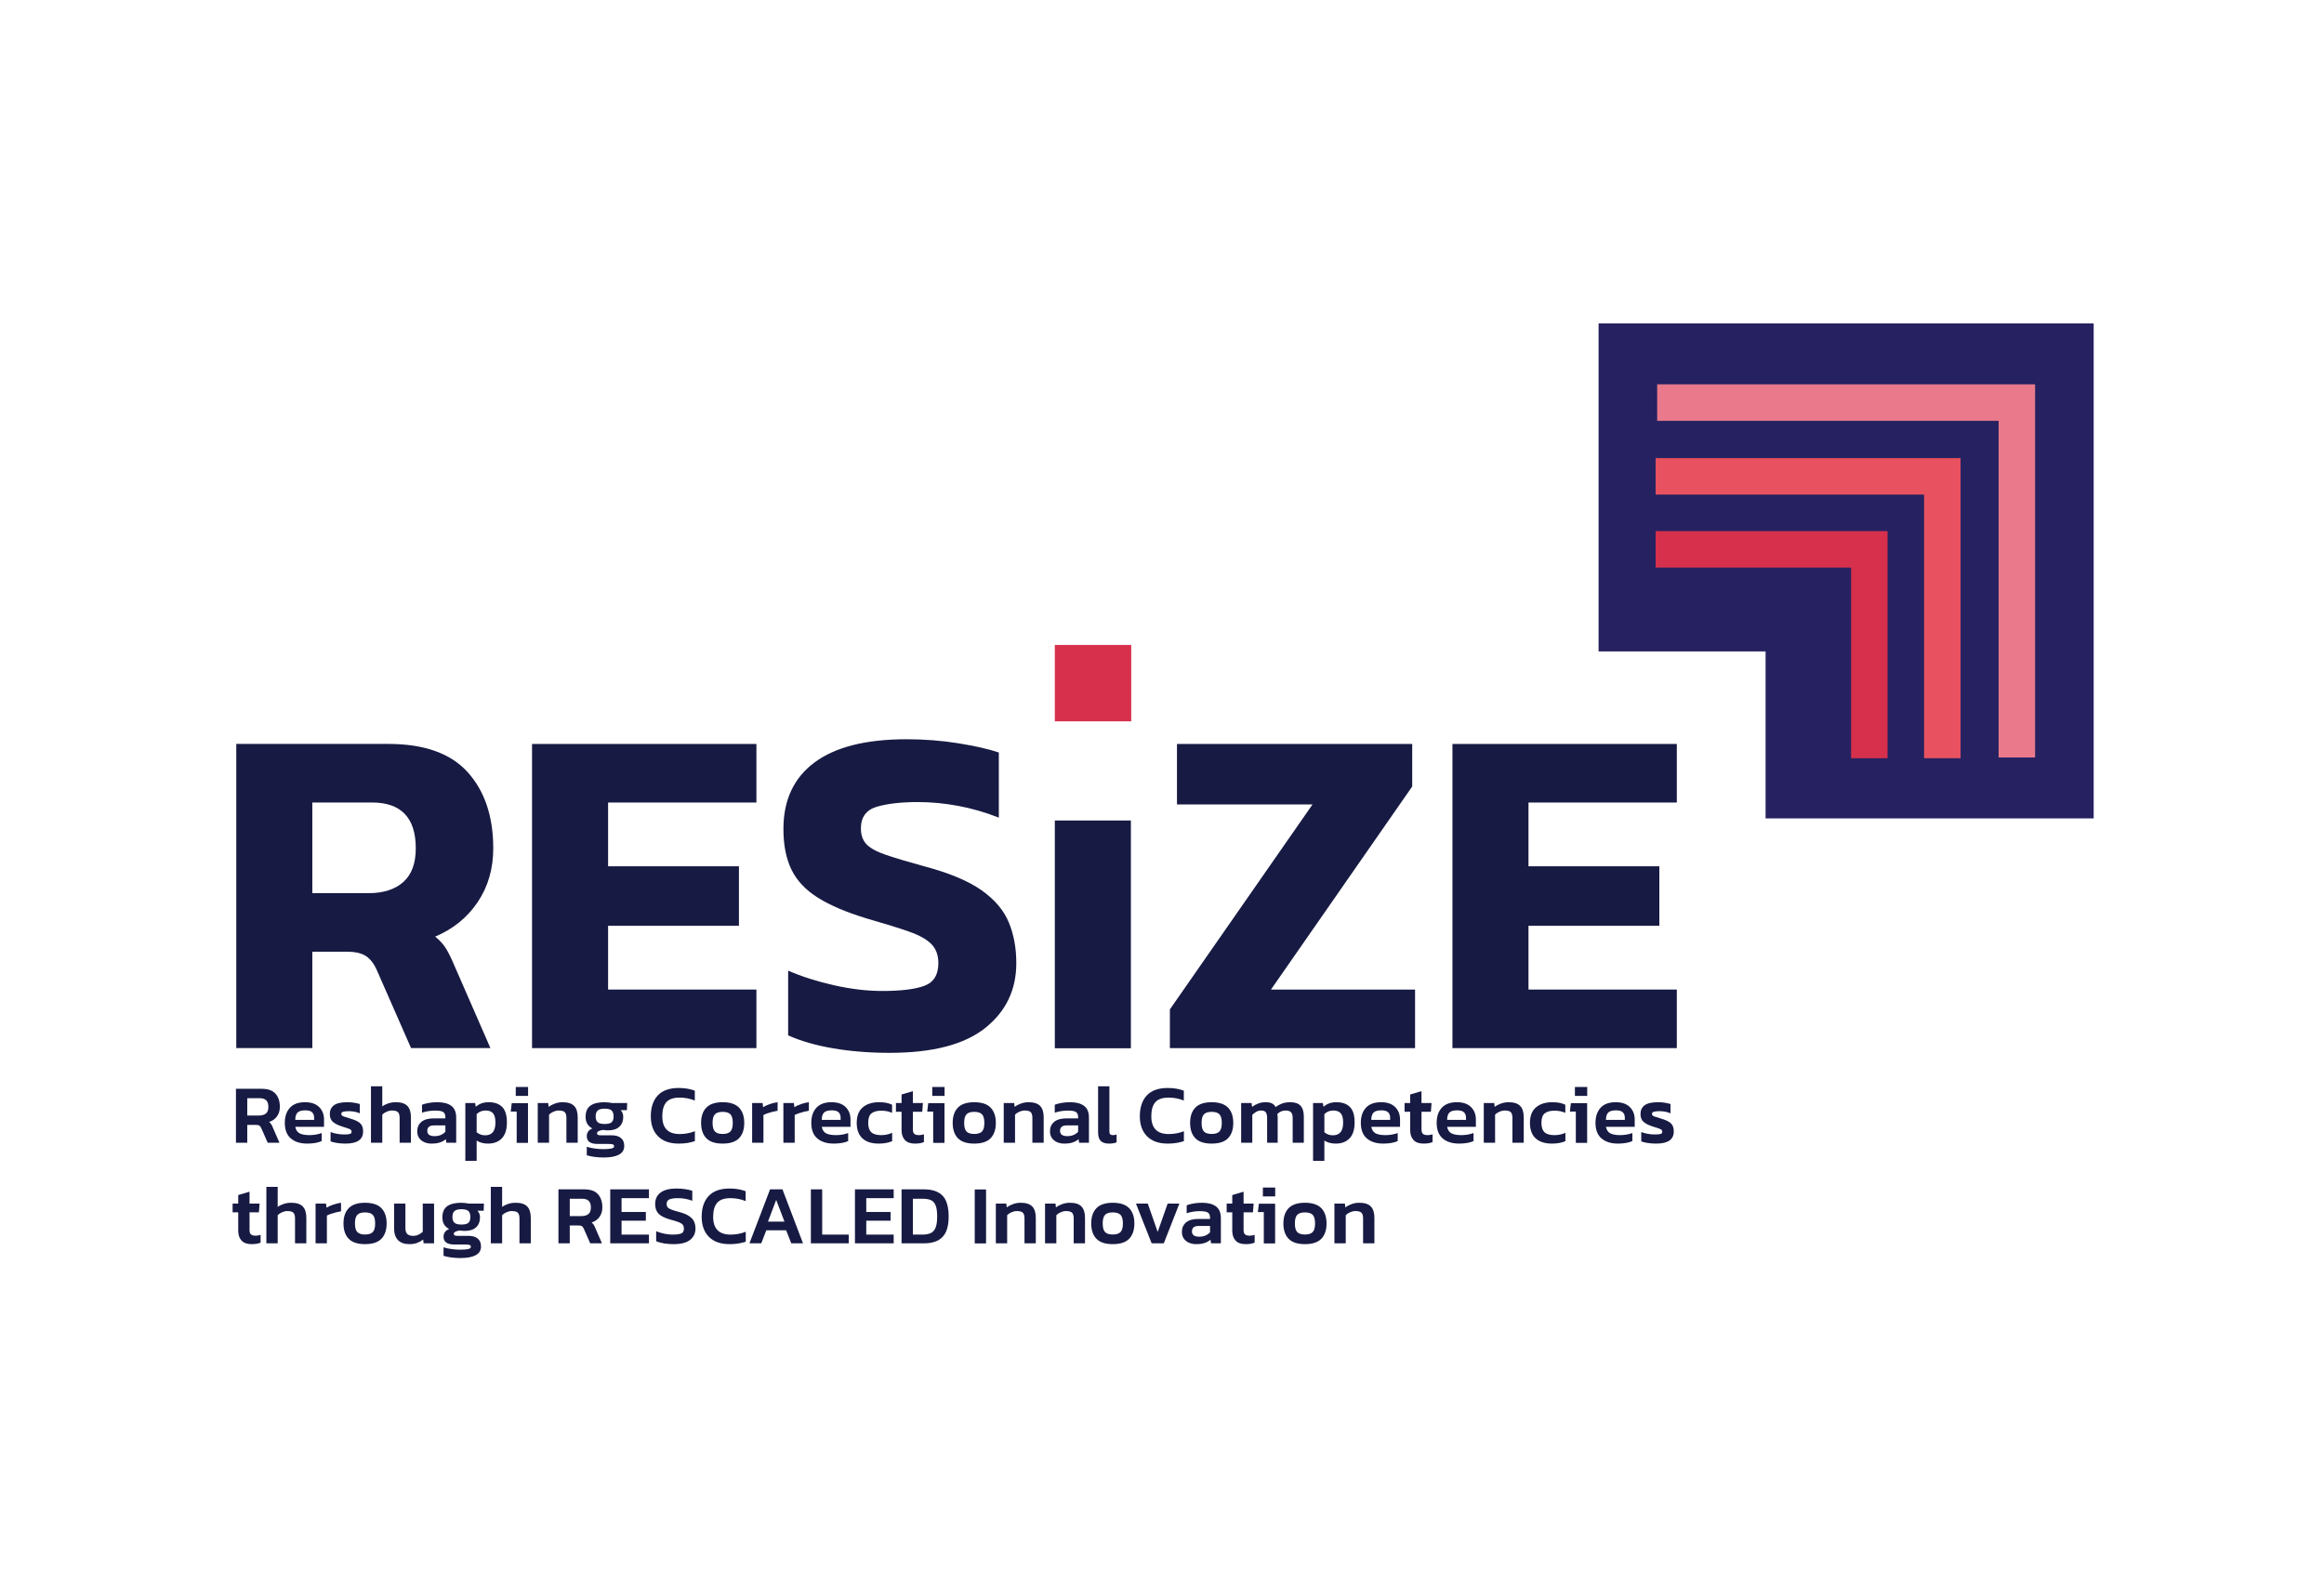 <?xml version="1.0" encoding="UTF-8" standalone="no"?>
<!-- Created with Inkscape (http://www.inkscape.org/) -->

<svg
   version="1.1"
   id="svg2"
   width="500"
   height="340"
   viewBox="0 0 500 340"
   sodipodi:docname="logo_resize.svg"
   inkscape:version="1.3.2 (091e20e, 2023-11-25, custom)"
   xml:space="preserve"
   inkscape:export-filename="logo_weltgewandt_de.png"
   inkscape:export-xdpi="96"
   inkscape:export-ydpi="96"
   xmlns:inkscape="http://www.inkscape.org/namespaces/inkscape"
   xmlns:sodipodi="http://sodipodi.sourceforge.net/DTD/sodipodi-0.dtd"
   xmlns="http://www.w3.org/2000/svg"
   xmlns:svg="http://www.w3.org/2000/svg"
   xmlns:rdf="http://www.w3.org/1999/02/22-rdf-syntax-ns#"
   xmlns:cc="http://creativecommons.org/ns#"
   xmlns:dc="http://purl.org/dc/elements/1.1/"><defs
     id="defs6"><clipPath
       id="clipPath18"
       clipPathUnits="userSpaceOnUse"><path
         id="path16"
         d="M 0,841.89 H 1190.55 V 0 H 0 Z" /></clipPath><clipPath
       clipPathUnits="userSpaceOnUse"
       id="clipPath6"><path
         d="M 0,595.276 H 841.89 V 0 H 0 Z"
         transform="translate(-103.094,-291.678)"
         id="path6" /></clipPath><clipPath
       clipPathUnits="userSpaceOnUse"
       id="clipPath8"><path
         d="M 0,595.276 H 841.89 V 0 H 0 Z"
         transform="translate(-188.727,-231.274)"
         id="path8" /></clipPath><clipPath
       clipPathUnits="userSpaceOnUse"
       id="clipPath10"><path
         d="M 0,595.276 H 841.89 V 0 H 0 Z"
         transform="translate(-328.133,-229.432)"
         id="path10" /></clipPath><clipPath
       clipPathUnits="userSpaceOnUse"
       id="clipPath12"><path
         d="M 0,595.276 H 841.89 V 0 H 0 Z"
         transform="translate(-437.336,-231.274)"
         id="path12" /></clipPath><clipPath
       clipPathUnits="userSpaceOnUse"
       id="clipPath14"><path
         d="M 0,595.276 H 841.89 V 0 H 0 Z"
         transform="translate(-547.461,-231.274)"
         id="path14" /></clipPath><clipPath
       clipPathUnits="userSpaceOnUse"
       id="clipPath16"><path
         d="M 0,595.276 H 841.89 V 0 H 0 Z"
         transform="translate(-77.736,-204.993)"
         id="path16-5" /></clipPath><clipPath
       clipPathUnits="userSpaceOnUse"
       id="clipPath18-1"><path
         d="M 0,595.276 H 841.89 V 0 H 0 Z"
         transform="translate(-96.454,-203.294)"
         id="path18" /></clipPath><clipPath
       clipPathUnits="userSpaceOnUse"
       id="clipPath20"><path
         d="M 0,595.276 H 841.89 V 0 H 0 Z"
         transform="translate(-116.02,-194.05)"
         id="path20" /></clipPath><clipPath
       clipPathUnits="userSpaceOnUse"
       id="clipPath22"><path
         d="M 0,595.276 H 841.89 V 0 H 0 Z"
         transform="translate(-125.95,-194.377)"
         id="path22" /></clipPath><clipPath
       clipPathUnits="userSpaceOnUse"
       id="clipPath24"><path
         d="M 0,595.276 H 841.89 V 0 H 0 Z"
         transform="translate(-150.71,-196.957)"
         id="path24" /></clipPath><clipPath
       clipPathUnits="userSpaceOnUse"
       id="clipPath26"><path
         d="M 0,595.276 H 841.89 V 0 H 0 Z"
         transform="translate(-170.473,-197.284)"
         id="path26" /></clipPath><clipPath
       clipPathUnits="userSpaceOnUse"
       id="clipPath28"><path
         d="M 0,595.276 H 841.89 V 0 H 0 Z"
         id="path28" /></clipPath><clipPath
       clipPathUnits="userSpaceOnUse"
       id="clipPath30"><path
         d="M 0,595.276 H 841.89 V 0 H 0 Z"
         transform="translate(-190.954,-194.377)"
         id="path30" /></clipPath><clipPath
       clipPathUnits="userSpaceOnUse"
       id="clipPath32"><path
         d="M 0,595.276 H 841.89 V 0 H 0 Z"
         transform="translate(-217.021,-201.693)"
         id="path32" /></clipPath><clipPath
       clipPathUnits="userSpaceOnUse"
       id="clipPath34"><path
         d="M 0,595.276 H 841.89 V 0 H 0 Z"
         transform="translate(-245.928,-194.05)"
         id="path34" /></clipPath><clipPath
       clipPathUnits="userSpaceOnUse"
       id="clipPath36"><path
         d="M 0,595.276 H 841.89 V 0 H 0 Z"
         transform="translate(-263.012,-197.806)"
         id="path36" /></clipPath><clipPath
       clipPathUnits="userSpaceOnUse"
       id="clipPath38"><path
         d="M 0,595.276 H 841.89 V 0 H 0 Z"
         transform="translate(-274.51,-194.377)"
         id="path38" /></clipPath><clipPath
       clipPathUnits="userSpaceOnUse"
       id="clipPath40"><path
         d="M 0,595.276 H 841.89 V 0 H 0 Z"
         transform="translate(-286.694,-194.377)"
         id="path40" /></clipPath><clipPath
       clipPathUnits="userSpaceOnUse"
       id="clipPath42"><path
         d="M 0,595.276 H 841.89 V 0 H 0 Z"
         transform="translate(-301.655,-203.294)"
         id="path42" /></clipPath><clipPath
       clipPathUnits="userSpaceOnUse"
       id="clipPath44"><path
         d="M 0,595.276 H 841.89 V 0 H 0 Z"
         transform="translate(-323.834,-194.05)"
         id="path44" /></clipPath><clipPath
       clipPathUnits="userSpaceOnUse"
       id="clipPath46"><path
         d="M 0,595.276 H 841.89 V 0 H 0 Z"
         transform="translate(-338.011,-194.05)"
         id="path46" /></clipPath><clipPath
       clipPathUnits="userSpaceOnUse"
       id="clipPath48"><path
         d="M 0,595.276 H 841.89 V 0 H 0 Z"
         id="path48" /></clipPath><clipPath
       clipPathUnits="userSpaceOnUse"
       id="clipPath50"><path
         d="M 0,595.276 H 841.89 V 0 H 0 Z"
         transform="translate(-361.072,-197.806)"
         id="path50" /></clipPath><clipPath
       clipPathUnits="userSpaceOnUse"
       id="clipPath52"><path
         d="M 0,595.276 H 841.89 V 0 H 0 Z"
         transform="translate(-372.57,-194.377)"
         id="path52" /></clipPath><clipPath
       clipPathUnits="userSpaceOnUse"
       id="clipPath54"><path
         d="M 0,595.276 H 841.89 V 0 H 0 Z"
         transform="translate(-397.33,-196.957)"
         id="path54" /></clipPath><clipPath
       clipPathUnits="userSpaceOnUse"
       id="clipPath56"><path
         d="M 0,595.276 H 841.89 V 0 H 0 Z"
         transform="translate(-413.662,-194.05)"
         id="path56" /></clipPath><clipPath
       clipPathUnits="userSpaceOnUse"
       id="clipPath58"><path
         d="M 0,595.276 H 841.89 V 0 H 0 Z"
         transform="translate(-436.527,-194.05)"
         id="path58" /></clipPath><clipPath
       clipPathUnits="userSpaceOnUse"
       id="clipPath60"><path
         d="M 0,595.276 H 841.89 V 0 H 0 Z"
         transform="translate(-453.611,-197.806)"
         id="path60" /></clipPath><clipPath
       clipPathUnits="userSpaceOnUse"
       id="clipPath62"><path
         d="M 0,595.276 H 841.89 V 0 H 0 Z"
         transform="translate(-465.108,-194.377)"
         id="path62" /></clipPath><clipPath
       clipPathUnits="userSpaceOnUse"
       id="clipPath64"><path
         d="M 0,595.276 H 841.89 V 0 H 0 Z"
         transform="translate(-500.877,-197.284)"
         id="path64" /></clipPath><clipPath
       clipPathUnits="userSpaceOnUse"
       id="clipPath66"><path
         d="M 0,595.276 H 841.89 V 0 H 0 Z"
         transform="translate(-515.838,-203.294)"
         id="path66" /></clipPath><clipPath
       clipPathUnits="userSpaceOnUse"
       id="clipPath68"><path
         d="M 0,595.276 H 841.89 V 0 H 0 Z"
         transform="translate(-536.254,-194.05)"
         id="path68" /></clipPath><clipPath
       clipPathUnits="userSpaceOnUse"
       id="clipPath70"><path
         d="M 0,595.276 H 841.89 V 0 H 0 Z"
         transform="translate(-545.4,-203.294)"
         id="path70" /></clipPath><clipPath
       clipPathUnits="userSpaceOnUse"
       id="clipPath72"><path
         d="M 0,595.276 H 841.89 V 0 H 0 Z"
         transform="translate(-559.674,-194.377)"
         id="path72" /></clipPath><clipPath
       clipPathUnits="userSpaceOnUse"
       id="clipPath74"><path
         d="M 0,595.276 H 841.89 V 0 H 0 Z"
         transform="translate(-586.231,-194.05)"
         id="path74" /></clipPath><clipPath
       clipPathUnits="userSpaceOnUse"
       id="clipPath76"><path
         d="M 0,595.276 H 841.89 V 0 H 0 Z"
         id="path76" /></clipPath><clipPath
       clipPathUnits="userSpaceOnUse"
       id="clipPath78"><path
         d="M 0,595.276 H 841.89 V 0 H 0 Z"
         transform="translate(-607.3,-203.294)"
         id="path78" /></clipPath><clipPath
       clipPathUnits="userSpaceOnUse"
       id="clipPath80"><path
         d="M 0,595.276 H 841.89 V 0 H 0 Z"
         transform="translate(-626.866,-194.05)"
         id="path80" /></clipPath><clipPath
       clipPathUnits="userSpaceOnUse"
       id="clipPath82"><path
         d="M 0,595.276 H 841.89 V 0 H 0 Z"
         transform="translate(-79.468,-154.851)"
         id="path82" /></clipPath><clipPath
       clipPathUnits="userSpaceOnUse"
       id="clipPath84"><path
         d="M 0,595.276 H 841.89 V 0 H 0 Z"
         transform="translate(-85.184,-155.178)"
         id="path84" /></clipPath><clipPath
       clipPathUnits="userSpaceOnUse"
       id="clipPath86"><path
         d="M 0,595.276 H 841.89 V 0 H 0 Z"
         transform="translate(-104.358,-155.178)"
         id="path86" /></clipPath><clipPath
       clipPathUnits="userSpaceOnUse"
       id="clipPath88"><path
         d="M 0,595.276 H 841.89 V 0 H 0 Z"
         transform="translate(-123.631,-158.608)"
         id="path88" /></clipPath><clipPath
       clipPathUnits="userSpaceOnUse"
       id="clipPath90"><path
         d="M 0,595.276 H 841.89 V 0 H 0 Z"
         transform="translate(-140.845,-154.851)"
         id="path90" /></clipPath><clipPath
       clipPathUnits="userSpaceOnUse"
       id="clipPath92"><path
         d="M 0,595.276 H 841.89 V 0 H 0 Z"
         transform="translate(-161.195,-162.495)"
         id="path92" /></clipPath><clipPath
       clipPathUnits="userSpaceOnUse"
       id="clipPath94"><path
         d="M 0,595.276 H 841.89 V 0 H 0 Z"
         transform="translate(-172.66,-155.178)"
         id="path94" /></clipPath><clipPath
       clipPathUnits="userSpaceOnUse"
       id="clipPath96"><path
         d="M 0,595.276 H 841.89 V 0 H 0 Z"
         transform="translate(-203.431,-165.794)"
         id="path96" /></clipPath><clipPath
       clipPathUnits="userSpaceOnUse"
       id="clipPath98"><path
         d="M 0,595.276 H 841.89 V 0 H 0 Z"
         transform="translate(-219.207,-155.178)"
         id="path98" /></clipPath><clipPath
       clipPathUnits="userSpaceOnUse"
       id="clipPath100"><path
         d="M 0,595.276 H 841.89 V 0 H 0 Z"
         transform="translate(-243.903,-154.851)"
         id="path100" /></clipPath><clipPath
       clipPathUnits="userSpaceOnUse"
       id="clipPath102"><path
         d="M 0,595.276 H 841.89 V 0 H 0 Z"
         transform="translate(-265.756,-154.851)"
         id="path102" /></clipPath><clipPath
       clipPathUnits="userSpaceOnUse"
       id="clipPath104"><path
         d="M 0,595.276 H 841.89 V 0 H 0 Z"
         transform="translate(-280.684,-163.638)"
         id="path104" /></clipPath><clipPath
       clipPathUnits="userSpaceOnUse"
       id="clipPath106"><path
         d="M 0,595.276 H 841.89 V 0 H 0 Z"
         transform="translate(-297.409,-155.178)"
         id="path106" /></clipPath><clipPath
       clipPathUnits="userSpaceOnUse"
       id="clipPath108"><path
         d="M 0,595.276 H 841.89 V 0 H 0 Z"
         transform="translate(-314.59,-155.178)"
         id="path108" /></clipPath><clipPath
       clipPathUnits="userSpaceOnUse"
       id="clipPath110"><path
         d="M 0,595.276 H 841.89 V 0 H 0 Z"
         transform="translate(-337.162,-158.575)"
         id="path110" /></clipPath><clipPath
       clipPathUnits="userSpaceOnUse"
       id="clipPath112"><path
         d="M 0,595.276 H 841.89 V 0 H 0 Z"
         id="path112" /></clipPath><clipPath
       clipPathUnits="userSpaceOnUse"
       id="clipPath114"><path
         d="M 0,595.276 H 841.89 V 0 H 0 Z"
         transform="translate(-369.499,-155.178)"
         id="path114" /></clipPath><clipPath
       clipPathUnits="userSpaceOnUse"
       id="clipPath116"><path
         d="M 0,595.276 H 841.89 V 0 H 0 Z"
         transform="translate(-388.674,-155.178)"
         id="path116" /></clipPath><clipPath
       clipPathUnits="userSpaceOnUse"
       id="clipPath118"><path
         d="M 0,595.276 H 841.89 V 0 H 0 Z"
         transform="translate(-415.068,-158.608)"
         id="path118" /></clipPath><clipPath
       clipPathUnits="userSpaceOnUse"
       id="clipPath120"><path
         d="M 0,595.276 H 841.89 V 0 H 0 Z"
         transform="translate(-430.224,-155.178)"
         id="path120" /></clipPath><clipPath
       clipPathUnits="userSpaceOnUse"
       id="clipPath122"><path
         d="M 0,595.276 H 841.89 V 0 H 0 Z"
         transform="translate(-448.745,-157.758)"
         id="path122" /></clipPath><clipPath
       clipPathUnits="userSpaceOnUse"
       id="clipPath124"><path
         d="M 0,595.276 H 841.89 V 0 H 0 Z"
         transform="translate(-466.907,-154.851)"
         id="path124" /></clipPath><clipPath
       clipPathUnits="userSpaceOnUse"
       id="clipPath126"><path
         d="M 0,595.276 H 841.89 V 0 H 0 Z"
         id="path126" /></clipPath><clipPath
       clipPathUnits="userSpaceOnUse"
       id="clipPath128"><path
         d="M 0,595.276 H 841.89 V 0 H 0 Z"
         transform="translate(-489.968,-158.608)"
         id="path128" /></clipPath><clipPath
       clipPathUnits="userSpaceOnUse"
       id="clipPath130"><path
         d="M 0,595.276 H 841.89 V 0 H 0 Z"
         transform="translate(-501.466,-155.178)"
         id="path130" /></clipPath><clipPath
       clipPathUnits="userSpaceOnUse"
       id="clipPath132"><path
         d="M 0,595.276 H 841.89 V 0 H 0 Z"
         id="path132" /></clipPath><clipPath
       clipPathUnits="userSpaceOnUse"
       id="clipPath134"><path
         d="M 0,595.276 H 841.89 V 0 H 0 Z"
         id="path134" /></clipPath></defs><sodipodi:namedview
     pagecolor="#ffffff"
     bordercolor="#666666"
     borderopacity="1"
     objecttolerance="10"
     gridtolerance="10"
     guidetolerance="10"
     inkscape:pageopacity="0"
     inkscape:pageshadow="2"
     inkscape:window-width="2496"
     inkscape:window-height="1558"
     id="namedview4"
     showgrid="false"
     inkscape:zoom="1.2360227"
     inkscape:cx="494.73203"
     inkscape:cy="279.52562"
     inkscape:window-x="-11"
     inkscape:window-y="-11"
     inkscape:window-maximized="1"
     inkscape:current-layer="svg2"
     inkscape:showpageshadow="2"
     inkscape:pagecheckerboard="0"
     inkscape:deskcolor="#d1d1d1" /><g
     id="g134"
     transform="matrix(0.414,0,0,0.414,10.288,24.614)"><path
       id="path1"
       d="M 0,0 V -127.908 H 65.111 V -193.02 H 193.02 V 0 Z"
       style="fill:#262261;fill-opacity:1;fill-rule:nonzero;stroke:none"
       transform="matrix(1.333,0,0,-1.333,805.891,108.643)" /><path
       id="path2"
       d="M 0,0 V -14.228 H 133.113 V -145.48 h 14.228 V 0 Z"
       style="fill:#ea7a8b;fill-opacity:1;fill-rule:nonzero;stroke:none"
       transform="matrix(1.333,0,0,-1.333,836.343,140.337)" /><path
       id="path3"
       d="m 0,0 v -14.228 h 104.656 v -102.795 h 14.229 V 0 Z"
       style="fill:#e75160;fill-opacity:1;fill-rule:nonzero;stroke:none"
       transform="matrix(1.333,0,0,-1.333,835.54,178.661)" /><path
       id="path4"
       d="M 0,0 V -14.228 H 76.199 V -88.566 H 90.428 V 0 Z"
       style="fill:#d6304c;fill-opacity:1;fill-rule:nonzero;stroke:none"
       transform="matrix(1.333,0,0,-1.333,835.54,216.603)" /><path
       id="path5"
       d="m 0,0 h 21.915 c 5.769,0 10.281,1.442 13.536,4.328 3.251,2.883 4.88,7.274 4.88,13.167 0,11.908 -5.709,17.864 -17.127,17.864 H 0 Z M -29.65,-60.404 V 58.194 h 59.3 c 13.995,0 24.309,-3.683 30.939,-11.049 6.629,-7.367 9.944,-17.251 9.944,-29.65 0,-7.982 -2.026,-14.98 -6.077,-20.994 -4.052,-6.017 -9.576,-10.497 -16.575,-13.444 1.719,-1.352 3.099,-2.854 4.144,-4.511 1.042,-1.658 2.178,-3.96 3.408,-6.906 L 69.428,-60.404 H 38.489 L 25.23,-30.202 c -1.106,2.578 -2.518,4.448 -4.236,5.617 -1.72,1.165 -4.176,1.749 -7.366,1.749 H 0 v -37.568 z"
       style="fill:#171a42;fill-opacity:1;fill-rule:nonzero;stroke:none"
       transform="matrix(1.333,0,0,-1.333,137.459,404.798)"
       clip-path="url(#clipPath6)" /><path
       id="path7"
       d="M 0,0 V 118.599 H 87.476 V 95.763 H 29.65 V 70.901 H 80.662 V 47.697 H 29.65 V 22.836 H 87.476 V 0 Z"
       style="fill:#171a42;fill-opacity:1;fill-rule:nonzero;stroke:none"
       transform="matrix(1.333,0,0,-1.333,251.636,485.337)"
       clip-path="url(#clipPath8)" /><path
       id="path9"
       d="m 0,0 c -7.858,0 -15.193,0.584 -22.006,1.75 -6.814,1.165 -12.679,2.854 -17.588,5.064 v 25.23 c 5.401,-2.334 11.386,-4.236 17.956,-5.709 6.566,-1.473 12.799,-2.21 18.692,-2.21 7.366,0 12.859,0.673 16.482,2.025 3.62,1.35 5.433,4.297 5.433,8.84 0,3.067 -0.892,5.525 -2.671,7.367 -1.78,1.841 -4.667,3.467 -8.655,4.88 -3.991,1.41 -9.424,3.099 -16.299,5.065 -8.102,2.453 -14.548,5.184 -19.336,8.194 -4.788,3.008 -8.227,6.659 -10.313,10.958 -2.089,4.296 -3.13,9.576 -3.13,15.837 0,11.295 4.051,19.951 12.154,25.967 8.103,6.014 20.073,9.024 35.911,9.024 6.875,0 13.564,-0.524 20.073,-1.565 6.506,-1.045 11.787,-2.242 15.838,-3.591 V 91.712 c -5.28,2.085 -10.589,3.619 -15.93,4.603 -5.34,0.982 -10.528,1.473 -15.561,1.473 -6.63,0 -12.002,-0.615 -16.114,-1.841 -4.115,-1.229 -6.17,-4.051 -6.17,-8.471 0,-2.578 0.737,-4.636 2.21,-6.169 1.474,-1.537 4.021,-2.918 7.643,-4.144 3.62,-1.229 8.563,-2.702 14.825,-4.42 9.697,-2.578 17.127,-5.68 22.283,-9.3 C 40.883,59.82 44.443,55.645 46.409,50.92 48.371,46.193 49.355,40.883 49.355,34.99 49.355,24.554 45.304,16.114 37.2,9.669 29.098,3.223 16.696,0 0,0"
       style="fill:#171a42;fill-opacity:1;fill-rule:nonzero;stroke:none"
       transform="matrix(1.333,0,0,-1.333,437.511,487.792)"
       clip-path="url(#clipPath10)" /><path
       id="path11"
       d="M 0,0 V 15.101 L 55.616,95.027 H 2.762 v 23.572 H 94.474 V 102.024 L 39.41,22.836 H 95.579 V 0 Z"
       style="fill:#171a42;fill-opacity:1;fill-rule:nonzero;stroke:none"
       transform="matrix(1.333,0,0,-1.333,583.114,485.337)"
       clip-path="url(#clipPath12)" /><path
       id="path13"
       d="M 0,0 V 118.599 H 87.476 V 95.763 H 29.65 V 70.901 H 80.662 V 47.697 H 29.65 V 22.836 H 87.476 V 0 Z"
       style="fill:#171a42;fill-opacity:1;fill-rule:nonzero;stroke:none"
       transform="matrix(1.333,0,0,-1.333,729.948,485.337)"
       clip-path="url(#clipPath14)" /><path
       id="path15"
       d="m 0,0 h 4.541 c 1.154,0 2.058,0.256 2.711,0.768 0.653,0.511 0.98,1.377 0.98,2.597 0,1.176 -0.283,2.036 -0.849,2.58 C 6.816,6.49 5.956,6.762 4.803,6.762 H 0 Z M -4.409,-10.616 V 10.421 H 5.684 c 2.417,0 4.192,-0.637 5.325,-1.911 1.132,-1.274 1.699,-2.989 1.699,-5.145 0,-1.416 -0.366,-2.635 -1.095,-3.658 C 10.883,-1.317 9.854,-2.058 8.526,-2.515 8.875,-2.798 9.152,-3.103 9.36,-3.43 9.566,-3.756 9.778,-4.192 9.996,-4.736 l 2.548,-5.88 H 7.971 L 5.488,-4.965 C 5.271,-4.486 5.031,-4.148 4.77,-3.953 4.508,-3.756 4.072,-3.658 3.463,-3.658 H 0 v -6.958 z"
       style="fill:#171a42;fill-opacity:1;fill-rule:nonzero;stroke:none"
       transform="matrix(1.333,0,0,-1.333,103.648,520.378)"
       clip-path="url(#clipPath16)" /><path
       id="path17"
       d="M 0,0 H 7.349 V 0.849 C 7.349,1.743 7.088,2.445 6.565,2.956 6.043,3.468 5.161,3.724 3.919,3.724 2.46,3.724 1.442,3.431 0.865,2.842 0.288,2.255 0,1.307 0,0 m 4.638,-9.244 c -2.678,0 -4.802,0.67 -6.369,2.009 -1.569,1.339 -2.352,3.37 -2.352,6.092 0,2.461 0.658,4.415 1.976,5.864 1.317,1.448 3.282,2.172 5.896,2.172 2.395,0 4.23,-0.626 5.504,-1.879 1.274,-1.252 1.911,-2.891 1.911,-4.916 V -2.711 H 0 c 0.239,-1.242 0.811,-2.09 1.714,-2.548 0.904,-0.457 2.184,-0.686 3.839,-0.686 0.827,0 1.671,0.076 2.531,0.229 0.86,0.152 1.595,0.348 2.205,0.588 V -8.264 C 9.571,-8.591 8.732,-8.835 7.774,-8.999 6.816,-9.162 5.77,-9.244 4.638,-9.244"
       style="fill:#171a42;fill-opacity:1;fill-rule:nonzero;stroke:none"
       transform="matrix(1.333,0,0,-1.333,128.605,522.643)"
       clip-path="url(#clipPath18-1)" /><path
       id="path19"
       d="m 0,0 c -1.154,0 -2.253,0.082 -3.299,0.245 -1.045,0.163 -1.884,0.364 -2.515,0.604 v 3.659 c 0.763,-0.305 1.623,-0.539 2.58,-0.702 0.959,-0.164 1.841,-0.246 2.647,-0.246 1.089,0 1.856,0.066 2.303,0.196 0.446,0.131 0.67,0.425 0.67,0.882 0,0.523 -0.343,0.904 -1.03,1.144 -0.686,0.239 -1.703,0.576 -3.054,1.013 -1.415,0.478 -2.504,1.055 -3.267,1.731 -0.762,0.675 -1.143,1.676 -1.143,3.005 0,1.481 0.539,2.618 1.617,3.414 1.078,0.794 2.815,1.192 5.211,1.192 0.957,0 1.862,-0.071 2.711,-0.213 0.85,-0.142 1.568,-0.31 2.156,-0.506 v -3.626 c -0.588,0.283 -1.263,0.496 -2.026,0.637 -0.763,0.141 -1.47,0.212 -2.123,0.212 -0.936,0 -1.682,-0.065 -2.238,-0.196 -0.554,-0.13 -0.832,-0.414 -0.832,-0.849 0,-0.479 0.299,-0.816 0.898,-1.012 C -0.136,10.387 0.795,10.093 2.059,9.702 3.3,9.331 4.268,8.928 4.966,8.493 5.663,8.057 6.152,7.54 6.436,6.941 6.719,6.342 6.861,5.596 6.861,4.704 6.861,1.568 4.574,0 0,0"
       style="fill:#171a42;fill-opacity:1;fill-rule:nonzero;stroke:none"
       transform="matrix(1.333,0,0,-1.333,154.693,534.968)"
       clip-path="url(#clipPath20)" /><path
       id="path21"
       d="m 0,0 v 22.016 h 4.41 v -7.839 c 0.631,0.479 1.405,0.87 2.319,1.176 0.915,0.304 1.906,0.457 2.973,0.457 2.047,0 3.538,-0.479 4.475,-1.437 0.936,-0.959 1.405,-2.44 1.405,-4.443 V 0 h -4.41 v 9.702 c 0,1.045 -0.212,1.785 -0.637,2.221 -0.425,0.435 -1.215,0.653 -2.368,0.653 -0.676,0 -1.356,-0.152 -2.042,-0.457 C 5.439,11.814 4.867,11.433 4.41,10.976 V 0 Z"
       style="fill:#171a42;fill-opacity:1;fill-rule:nonzero;stroke:none"
       transform="matrix(1.333,0,0,-1.333,167.933,534.533)"
       clip-path="url(#clipPath22)" /><path
       id="path23"
       d="m 0,0 c 0.98,0 1.829,0.164 2.548,0.49 0.719,0.327 1.285,0.74 1.699,1.241 v 2.45 h -4.476 c -1.72,0 -2.58,-0.708 -2.58,-2.123 C -2.809,0.686 -1.873,0 0,0 m -1.208,-2.907 c -0.98,0 -1.89,0.18 -2.728,0.539 -0.839,0.359 -1.514,0.892 -2.026,1.601 -0.512,0.707 -0.767,1.595 -0.767,2.662 0,1.524 0.539,2.744 1.617,3.658 1.078,0.915 2.673,1.372 4.785,1.372 H 4.247 V 7.35 c 0,0.958 -0.267,1.633 -0.8,2.025 C 2.912,9.767 1.84,9.963 0.229,9.963 -1.535,9.963 -3.234,9.69 -4.867,9.147 v 3.103 c 0.718,0.282 1.595,0.516 2.629,0.702 1.035,0.185 2.162,0.278 3.382,0.278 2.33,0 4.132,-0.474 5.406,-1.421 C 7.824,10.862 8.46,9.343 8.46,7.252 V -2.58 H 4.639 L 4.41,-1.176 C 3.8,-1.72 3.049,-2.145 2.156,-2.45 1.263,-2.754 0.141,-2.907 -1.208,-2.907"
       style="fill:#171a42;fill-opacity:1;fill-rule:nonzero;stroke:none"
       transform="matrix(1.333,0,0,-1.333,200.947,531.092)"
       clip-path="url(#clipPath24)" /><path
       id="path25"
       d="m 0,0 c 1.306,0 2.297,0.403 2.973,1.209 0.675,0.805 1.012,2.069 1.012,3.789 0,1.655 -0.305,2.847 -0.914,3.576 -0.61,0.73 -1.59,1.095 -2.941,1.095 -1.35,0 -2.504,-0.468 -3.462,-1.404 V 1.176 C -2.875,0.828 -2.391,0.544 -1.879,0.327 -1.367,0.109 -0.74,0 0,0 m -7.742,-9.963 v 22.539 h 3.822 l 0.228,-1.437 c 0.675,0.566 1.416,1.001 2.222,1.307 0.805,0.304 1.753,0.457 2.842,0.457 2.265,0 4.012,-0.615 5.243,-1.845 C 7.845,9.827 8.46,7.818 8.46,5.03 8.46,2.243 7.802,0.168 6.484,-1.192 5.166,-2.553 3.375,-3.234 1.11,-3.234 c -1.742,0 -3.223,0.393 -4.442,1.176 v -7.905 z"
       style="fill:#171a42;fill-opacity:1;fill-rule:nonzero;stroke:none"
       transform="matrix(1.333,0,0,-1.333,227.297,530.656)"
       clip-path="url(#clipPath26)" /><path
       id="path27"
       d="m 182.429,216.165 h 4.801 v -3.462 h -4.801 z m 0.359,-21.788 v 12.216 h -2.32 l 0.392,3.267 h 6.337 v -15.483 z"
       style="fill:#171a42;fill-opacity:1;fill-rule:nonzero;stroke:none"
       transform="matrix(1.333,0,0,-1.333,0,793.701)"
       clip-path="url(#clipPath28)" /><path
       id="path29"
       d="m 0,0 v 15.483 h 4.084 l 0.163,-1.47 c 0.631,0.479 1.431,0.899 2.401,1.258 0.968,0.359 1.987,0.539 3.054,0.539 2.047,0 3.538,-0.479 4.475,-1.437 0.936,-0.959 1.405,-2.44 1.405,-4.443 V 0 h -4.41 v 9.702 c 0,1.045 -0.212,1.785 -0.637,2.221 -0.425,0.435 -1.215,0.653 -2.368,0.653 -0.676,0 -1.356,-0.152 -2.042,-0.457 C 5.439,11.814 4.867,11.433 4.41,10.976 V 0 Z"
       style="fill:#171a42;fill-opacity:1;fill-rule:nonzero;stroke:none"
       transform="matrix(1.333,0,0,-1.333,254.605,534.533)"
       clip-path="url(#clipPath30)" /><path
       id="path31"
       d="M 0,0 C 1.306,0 2.215,0.223 2.727,0.67 3.239,1.116 3.495,1.873 3.495,2.94 3.495,4.007 3.239,4.78 2.727,5.26 2.215,5.738 1.306,5.978 0,5.978 -1.242,5.978 -2.134,5.744 -2.679,5.276 -3.223,4.807 -3.495,4.029 -3.495,2.94 -3.495,1.938 -3.24,1.198 -2.728,0.719 -2.216,0.24 -1.306,0 0,0 m -0.359,-13.066 c -1.155,0 -2.336,0.076 -3.545,0.229 -1.208,0.152 -2.227,0.37 -3.054,0.653 v 3.299 c 0.871,-0.282 1.895,-0.506 3.071,-0.669 1.176,-0.163 2.275,-0.245 3.299,-0.245 1.503,0 2.591,0.082 3.267,0.245 0.674,0.163 1.012,0.452 1.012,0.865 0,0.349 -0.147,0.589 -0.441,0.719 -0.294,0.131 -0.91,0.196 -1.846,0.196 h -4.213 c -2.766,0 -4.149,1.023 -4.149,3.07 0,0.632 0.174,1.209 0.523,1.732 0.348,0.523 0.903,0.936 1.666,1.241 -1.764,0.892 -2.646,2.395 -2.646,4.508 0,2.003 0.62,3.457 1.862,4.361 1.241,0.903 3.081,1.355 5.521,1.355 0.5,0 1.05,-0.038 1.649,-0.114 C 2.215,8.303 2.667,8.232 2.973,8.167 H 8.787 L 8.689,5.39 H 6.239 C 6.914,4.759 7.252,3.876 7.252,2.744 7.252,1.154 6.751,-0.114 5.749,-1.061 4.747,-2.008 3.267,-2.482 1.306,-2.482 c -0.348,0 -0.681,0.016 -0.996,0.049 -0.315,0.032 -0.637,0.07 -0.963,0.114 -0.653,-0.087 -1.204,-0.24 -1.65,-0.457 -0.447,-0.218 -0.67,-0.512 -0.67,-0.882 0,-0.501 0.447,-0.752 1.34,-0.752 h 4.377 c 1.568,0 2.777,-0.354 3.626,-1.061 0.849,-0.708 1.273,-1.737 1.273,-3.087 0,-1.524 -0.685,-2.656 -2.057,-3.397 -1.372,-0.74 -3.354,-1.111 -5.945,-1.111"
       style="fill:#171a42;fill-opacity:1;fill-rule:nonzero;stroke:none"
       transform="matrix(1.333,0,0,-1.333,289.361,524.777)"
       clip-path="url(#clipPath32)" /><path
       id="path33"
       d="m 0,0 c -3.528,0 -6.228,0.952 -8.1,2.858 -1.874,1.905 -2.81,4.503 -2.81,7.791 0,3.484 0.909,6.195 2.728,8.134 1.817,1.938 4.534,2.907 8.15,2.907 1.263,0 2.401,-0.093 3.413,-0.278 1.013,-0.185 1.965,-0.441 2.859,-0.768 V 16.79 c -1.852,0.762 -3.833,1.143 -5.946,1.143 -2.396,0 -4.115,-0.599 -5.161,-1.796 -1.045,-1.198 -1.568,-3.028 -1.568,-5.488 0,-4.617 2.265,-6.925 6.795,-6.925 1.023,0 2.036,0.092 3.037,0.277 1.002,0.185 1.961,0.463 2.875,0.833 V 0.947 C 5.379,0.664 4.427,0.435 3.414,0.261 2.401,0.087 1.263,0 0,0"
       style="fill:#171a42;fill-opacity:1;fill-rule:nonzero;stroke:none"
       transform="matrix(1.333,0,0,-1.333,327.905,534.968)"
       clip-path="url(#clipPath34)" /><path
       id="path35"
       d="M 0,0 C 1.415,0 2.428,0.321 3.038,0.964 3.648,1.606 3.953,2.722 3.953,4.312 3.953,5.901 3.648,7.018 3.038,7.66 2.428,8.302 1.415,8.624 0,8.624 -1.394,8.624 -2.396,8.302 -3.005,7.66 -3.615,7.018 -3.92,5.901 -3.92,4.312 -3.92,2.722 -3.615,1.606 -3.005,0.964 -2.396,0.321 -1.394,0 0,0 m 0,-3.756 c -2.896,0 -5.02,0.702 -6.37,2.107 -1.351,1.404 -2.025,3.391 -2.025,5.961 0,2.569 0.68,4.557 2.041,5.961 1.361,1.405 3.479,2.107 6.354,2.107 2.896,0 5.025,-0.702 6.386,-2.107 C 7.747,8.869 8.428,6.881 8.428,4.312 8.428,1.742 7.752,-0.245 6.402,-1.649 5.052,-3.054 2.918,-3.756 0,-3.756"
       style="fill:#171a42;fill-opacity:1;fill-rule:nonzero;stroke:none"
       transform="matrix(1.333,0,0,-1.333,350.683,529.959)"
       clip-path="url(#clipPath36)" /><path
       id="path37"
       d="m 0,0 v 15.483 h 4.084 l 0.195,-1.6 c 0.697,0.435 1.563,0.833 2.598,1.192 1.033,0.359 2.052,0.605 3.053,0.735 V 12.478 C 9.343,12.391 8.7,12.261 8.003,12.086 7.306,11.912 6.642,11.715 6.011,11.499 5.379,11.28 4.846,11.051 4.41,10.812 V 0 Z"
       style="fill:#171a42;fill-opacity:1;fill-rule:nonzero;stroke:none"
       transform="matrix(1.333,0,0,-1.333,366.014,534.533)"
       clip-path="url(#clipPath38)" /><path
       id="path39"
       d="m 0,0 v 15.483 h 4.084 l 0.195,-1.6 c 0.697,0.435 1.563,0.833 2.598,1.192 1.033,0.359 2.052,0.605 3.053,0.735 V 12.478 C 9.343,12.391 8.7,12.261 8.003,12.086 7.306,11.912 6.642,11.715 6.011,11.499 5.379,11.28 4.846,11.051 4.41,10.812 V 0 Z"
       style="fill:#171a42;fill-opacity:1;fill-rule:nonzero;stroke:none"
       transform="matrix(1.333,0,0,-1.333,382.258,534.533)"
       clip-path="url(#clipPath40)" /><path
       id="path41"
       d="M 0,0 H 7.349 V 0.849 C 7.349,1.743 7.088,2.445 6.565,2.956 6.043,3.468 5.161,3.724 3.919,3.724 2.46,3.724 1.442,3.431 0.866,2.842 0.288,2.255 0,1.307 0,0 m 4.638,-9.244 c -2.678,0 -4.802,0.67 -6.37,2.009 -1.567,1.339 -2.352,3.37 -2.352,6.092 0,2.461 0.659,4.415 1.977,5.864 1.317,1.448 3.283,2.172 5.896,2.172 2.395,0 4.23,-0.626 5.504,-1.879 1.274,-1.252 1.911,-2.891 1.911,-4.916 V -2.711 H 0 c 0.239,-1.242 0.811,-2.09 1.715,-2.548 0.903,-0.457 2.183,-0.686 3.838,-0.686 0.827,0 1.671,0.076 2.531,0.229 0.86,0.152 1.595,0.348 2.205,0.588 V -8.264 C 9.57,-8.591 8.732,-8.835 7.774,-8.999 6.816,-9.162 5.77,-9.244 4.638,-9.244"
       style="fill:#171a42;fill-opacity:1;fill-rule:nonzero;stroke:none"
       transform="matrix(1.333,0,0,-1.333,402.207,522.643)"
       clip-path="url(#clipPath42)" /><path
       id="path43"
       d="m 0,0 c -2.766,0 -4.883,0.686 -6.353,2.058 -1.47,1.372 -2.205,3.375 -2.205,6.01 0,2.722 0.789,4.748 2.368,6.076 1.579,1.328 3.686,1.993 6.321,1.993 1.089,0 2.026,-0.077 2.809,-0.229 0.784,-0.153 1.546,-0.403 2.287,-0.751 v -3.169 c -0.545,0.262 -1.176,0.468 -1.895,0.621 -0.718,0.152 -1.492,0.228 -2.319,0.228 -1.655,0 -2.919,-0.342 -3.79,-1.029 -0.871,-0.686 -1.306,-1.932 -1.306,-3.74 0,-1.655 0.397,-2.864 1.192,-3.625 0.795,-0.763 2.086,-1.144 3.872,-1.144 0.762,0 1.507,0.076 2.237,0.229 C 3.947,3.68 4.627,3.909 5.26,4.214 V 0.947 C 3.8,0.316 2.047,0 0,0"
       style="fill:#171a42;fill-opacity:1;fill-rule:nonzero;stroke:none"
       transform="matrix(1.333,0,0,-1.333,431.778,534.968)"
       clip-path="url(#clipPath44)" /><path
       id="path45"
       d="m 0,0 c -1.786,0 -3.109,0.468 -3.969,1.404 -0.861,0.936 -1.29,2.21 -1.29,3.823 v 7.186 h -2.189 v 3.397 h 2.189 v 3.332 l 4.41,1.306 V 15.81 h 3.92 L 2.809,12.413 H -0.849 V 5.521 c 0,-0.85 0.196,-1.433 0.587,-1.748 0.392,-0.316 1.002,-0.474 1.83,-0.474 0.609,0 1.241,0.109 1.894,0.327 V 0.588 C 2.983,0.392 2.461,0.245 1.895,0.147 1.328,0.049 0.696,0 0,0"
       style="fill:#171a42;fill-opacity:1;fill-rule:nonzero;stroke:none"
       transform="matrix(1.333,0,0,-1.333,450.681,534.968)"
       clip-path="url(#clipPath46)" /><path
       id="path47"
       d="m 344.806,216.165 h 4.801 v -3.462 h -4.801 z m 0.359,-21.788 v 12.216 h -2.32 l 0.392,3.267 h 6.337 v -15.483 z"
       style="fill:#171a42;fill-opacity:1;fill-rule:nonzero;stroke:none"
       transform="matrix(1.333,0,0,-1.333,0,793.701)"
       clip-path="url(#clipPath48)" /><path
       id="path49"
       d="M 0,0 C 1.415,0 2.428,0.321 3.038,0.964 3.648,1.606 3.953,2.722 3.953,4.312 3.953,5.901 3.648,7.018 3.038,7.66 2.428,8.302 1.415,8.624 0,8.624 -1.394,8.624 -2.396,8.302 -3.005,7.66 -3.615,7.018 -3.92,5.901 -3.92,4.312 -3.92,2.722 -3.615,1.606 -3.005,0.964 -2.396,0.321 -1.394,0 0,0 m 0,-3.756 c -2.896,0 -5.02,0.702 -6.37,2.107 -1.351,1.404 -2.025,3.391 -2.025,5.961 0,2.569 0.68,4.557 2.041,5.961 1.361,1.405 3.479,2.107 6.354,2.107 2.896,0 5.025,-0.702 6.386,-2.107 C 7.747,8.869 8.428,6.881 8.428,4.312 8.428,1.742 7.752,-0.245 6.402,-1.649 5.052,-3.054 2.918,-3.756 0,-3.756"
       style="fill:#171a42;fill-opacity:1;fill-rule:nonzero;stroke:none"
       transform="matrix(1.333,0,0,-1.333,481.429,529.959)"
       clip-path="url(#clipPath50)" /><path
       id="path51"
       d="m 0,0 v 15.483 h 4.084 l 0.163,-1.47 c 0.631,0.479 1.431,0.899 2.401,1.258 0.968,0.359 1.987,0.539 3.054,0.539 2.047,0 3.538,-0.479 4.475,-1.437 0.936,-0.959 1.405,-2.44 1.405,-4.443 V 0 h -4.41 v 9.702 c 0,1.045 -0.212,1.785 -0.637,2.221 -0.425,0.435 -1.215,0.653 -2.368,0.653 -0.676,0 -1.356,-0.152 -2.042,-0.457 C 5.439,11.814 4.867,11.433 4.41,10.976 V 0 Z"
       style="fill:#171a42;fill-opacity:1;fill-rule:nonzero;stroke:none"
       transform="matrix(1.333,0,0,-1.333,496.76,534.533)"
       clip-path="url(#clipPath52)" /><path
       id="path53"
       d="m 0,0 c 0.98,0 1.829,0.164 2.548,0.49 0.719,0.327 1.285,0.74 1.699,1.241 v 2.45 h -4.476 c -1.72,0 -2.58,-0.708 -2.58,-2.123 C -2.809,0.686 -1.873,0 0,0 m -1.208,-2.907 c -0.98,0 -1.89,0.18 -2.728,0.539 -0.839,0.359 -1.514,0.892 -2.026,1.601 -0.512,0.707 -0.767,1.595 -0.767,2.662 0,1.524 0.539,2.744 1.617,3.658 1.078,0.915 2.673,1.372 4.785,1.372 H 4.247 V 7.35 c 0,0.958 -0.267,1.633 -0.8,2.025 C 2.912,9.767 1.84,9.963 0.229,9.963 -1.535,9.963 -3.234,9.69 -4.867,9.147 v 3.103 c 0.718,0.282 1.595,0.516 2.629,0.702 1.035,0.185 2.162,0.278 3.382,0.278 2.33,0 4.132,-0.474 5.406,-1.421 C 7.824,10.862 8.46,9.343 8.46,7.252 V -2.58 H 4.639 L 4.41,-1.176 C 3.8,-1.72 3.049,-2.145 2.156,-2.45 1.263,-2.754 0.141,-2.907 -1.208,-2.907"
       style="fill:#171a42;fill-opacity:1;fill-rule:nonzero;stroke:none"
       transform="matrix(1.333,0,0,-1.333,529.774,531.092)"
       clip-path="url(#clipPath54)" /><path
       id="path55"
       d="m 0,0 c -1.503,0 -2.597,0.348 -3.283,1.045 -0.686,0.697 -1.029,1.807 -1.029,3.332 v 17.966 h 4.41 V 4.736 c 0,-0.544 0.109,-0.92 0.327,-1.126 0.217,-0.208 0.533,-0.311 0.947,-0.311 0.566,0 1.078,0.076 1.535,0.229 V 0.49 C 2.079,0.163 1.11,0 0,0"
       style="fill:#171a42;fill-opacity:1;fill-rule:nonzero;stroke:none"
       transform="matrix(1.333,0,0,-1.333,551.55,534.968)"
       clip-path="url(#clipPath56)" /><path
       id="path57"
       d="m 0,0 c -3.528,0 -6.228,0.952 -8.1,2.858 -1.874,1.905 -2.81,4.503 -2.81,7.791 0,3.484 0.909,6.195 2.728,8.134 1.817,1.938 4.534,2.907 8.15,2.907 1.263,0 2.401,-0.093 3.413,-0.278 1.013,-0.185 1.965,-0.441 2.859,-0.768 V 16.79 c -1.852,0.762 -3.833,1.143 -5.946,1.143 -2.396,0 -4.115,-0.599 -5.161,-1.796 -1.045,-1.198 -1.568,-3.028 -1.568,-5.488 0,-4.617 2.265,-6.925 6.795,-6.925 1.023,0 2.036,0.092 3.037,0.277 1.002,0.185 1.961,0.463 2.875,0.833 V 0.947 C 5.379,0.664 4.427,0.435 3.414,0.261 2.401,0.087 1.263,0 0,0"
       style="fill:#171a42;fill-opacity:1;fill-rule:nonzero;stroke:none"
       transform="matrix(1.333,0,0,-1.333,582.036,534.968)"
       clip-path="url(#clipPath58)" /><path
       id="path59"
       d="M 0,0 C 1.415,0 2.428,0.321 3.038,0.964 3.648,1.606 3.953,2.722 3.953,4.312 3.953,5.901 3.648,7.018 3.038,7.66 2.428,8.302 1.415,8.624 0,8.624 -1.394,8.624 -2.396,8.302 -3.005,7.66 -3.615,7.018 -3.92,5.901 -3.92,4.312 -3.92,2.722 -3.615,1.606 -3.005,0.964 -2.396,0.321 -1.394,0 0,0 m 0,-3.756 c -2.896,0 -5.02,0.702 -6.37,2.107 -1.351,1.404 -2.025,3.391 -2.025,5.961 0,2.569 0.68,4.557 2.041,5.961 1.361,1.405 3.479,2.107 6.354,2.107 2.896,0 5.025,-0.702 6.386,-2.107 C 7.747,8.869 8.428,6.881 8.428,4.312 8.428,1.742 7.752,-0.245 6.402,-1.649 5.052,-3.054 2.918,-3.756 0,-3.756"
       style="fill:#171a42;fill-opacity:1;fill-rule:nonzero;stroke:none"
       transform="matrix(1.333,0,0,-1.333,604.815,529.959)"
       clip-path="url(#clipPath60)" /><path
       id="path61"
       d="m 0,0 v 15.483 h 4.084 l 0.163,-1.502 c 0.74,0.566 1.552,1.012 2.433,1.339 0.882,0.326 1.835,0.49 2.859,0.49 1.089,0 1.932,-0.164 2.531,-0.49 0.599,-0.327 1.062,-0.795 1.388,-1.405 0.719,0.566 1.541,1.024 2.466,1.372 0.926,0.349 2.02,0.523 3.283,0.523 1.786,0 3.104,-0.463 3.953,-1.388 0.849,-0.926 1.274,-2.336 1.274,-4.231 V 0 h -4.345 v 9.702 c 0,1.023 -0.218,1.758 -0.653,2.204 -0.435,0.446 -1.132,0.67 -2.09,0.67 -1.307,0 -2.396,-0.468 -3.267,-1.404 0.109,-0.371 0.164,-0.817 0.164,-1.34 V 0 h -4.117 v 9.702 c 0,0.958 -0.162,1.676 -0.489,2.156 C 9.31,12.336 8.678,12.576 7.742,12.576 7.089,12.576 6.474,12.407 5.897,12.07 5.319,11.732 4.802,11.346 4.345,10.91 V 0 Z"
       style="fill:#171a42;fill-opacity:1;fill-rule:nonzero;stroke:none"
       transform="matrix(1.333,0,0,-1.333,620.145,534.533)"
       clip-path="url(#clipPath62)" /><path
       id="path63"
       d="m 0,0 c 1.306,0 2.297,0.403 2.973,1.209 0.675,0.805 1.012,2.069 1.012,3.789 0,1.655 -0.305,2.847 -0.914,3.576 -0.61,0.73 -1.59,1.095 -2.941,1.095 -1.35,0 -2.504,-0.468 -3.462,-1.404 V 1.176 C -2.875,0.828 -2.391,0.544 -1.879,0.327 -1.367,0.109 -0.74,0 0,0 m -7.742,-9.963 v 22.539 h 3.822 l 0.228,-1.437 c 0.675,0.566 1.416,1.001 2.222,1.307 0.805,0.304 1.753,0.457 2.842,0.457 2.265,0 4.012,-0.615 5.243,-1.845 C 7.845,9.827 8.46,7.818 8.46,5.03 8.46,2.243 7.802,0.168 6.484,-1.192 5.166,-2.553 3.375,-3.234 1.11,-3.234 c -1.742,0 -3.223,0.393 -4.442,1.176 v -7.905 z"
       style="fill:#171a42;fill-opacity:1;fill-rule:nonzero;stroke:none"
       transform="matrix(1.333,0,0,-1.333,667.836,530.656)"
       clip-path="url(#clipPath64)" /><path
       id="path65"
       d="M 0,0 H 7.349 V 0.849 C 7.349,1.743 7.088,2.445 6.565,2.956 6.043,3.468 5.161,3.724 3.919,3.724 2.46,3.724 1.442,3.431 0.866,2.842 0.288,2.255 0,1.307 0,0 m 4.638,-9.244 c -2.678,0 -4.802,0.67 -6.37,2.009 -1.567,1.339 -2.352,3.37 -2.352,6.092 0,2.461 0.659,4.415 1.977,5.864 1.317,1.448 3.283,2.172 5.896,2.172 2.395,0 4.23,-0.626 5.504,-1.879 1.274,-1.252 1.911,-2.891 1.911,-4.916 V -2.711 H 0 c 0.239,-1.242 0.811,-2.09 1.715,-2.548 0.903,-0.457 2.183,-0.686 3.838,-0.686 0.827,0 1.671,0.076 2.531,0.229 0.86,0.152 1.595,0.348 2.205,0.588 V -8.264 C 9.57,-8.591 8.732,-8.835 7.774,-8.999 6.816,-9.162 5.77,-9.244 4.638,-9.244"
       style="fill:#171a42;fill-opacity:1;fill-rule:nonzero;stroke:none"
       transform="matrix(1.333,0,0,-1.333,687.784,522.643)"
       clip-path="url(#clipPath66)" /><path
       id="path67"
       d="m 0,0 c -1.786,0 -3.109,0.468 -3.969,1.404 -0.861,0.936 -1.29,2.21 -1.29,3.823 v 7.186 h -2.189 v 3.397 h 2.189 v 3.332 l 4.41,1.306 V 15.81 h 3.92 L 2.809,12.413 H -0.849 V 5.521 c 0,-0.85 0.196,-1.433 0.587,-1.748 0.392,-0.316 1.002,-0.474 1.83,-0.474 0.609,0 1.241,0.109 1.894,0.327 V 0.588 C 2.983,0.392 2.461,0.245 1.895,0.147 1.328,0.049 0.696,0 0,0"
       style="fill:#171a42;fill-opacity:1;fill-rule:nonzero;stroke:none"
       transform="matrix(1.333,0,0,-1.333,715.005,534.968)"
       clip-path="url(#clipPath68)" /><path
       id="path69"
       d="M 0,0 H 7.349 V 0.849 C 7.349,1.743 7.088,2.445 6.565,2.956 6.043,3.468 5.161,3.724 3.919,3.724 2.46,3.724 1.442,3.431 0.866,2.842 0.288,2.255 0,1.307 0,0 m 4.638,-9.244 c -2.678,0 -4.802,0.67 -6.37,2.009 -1.567,1.339 -2.352,3.37 -2.352,6.092 0,2.461 0.659,4.415 1.977,5.864 1.317,1.448 3.283,2.172 5.896,2.172 2.395,0 4.23,-0.626 5.504,-1.879 1.274,-1.252 1.911,-2.891 1.911,-4.916 V -2.711 H 0 c 0.239,-1.242 0.811,-2.09 1.715,-2.548 0.903,-0.457 2.183,-0.686 3.838,-0.686 0.827,0 1.671,0.076 2.531,0.229 0.86,0.152 1.595,0.348 2.205,0.588 V -8.264 C 9.571,-8.591 8.732,-8.835 7.774,-8.999 6.816,-9.162 5.77,-9.244 4.638,-9.244"
       style="fill:#171a42;fill-opacity:1;fill-rule:nonzero;stroke:none"
       transform="matrix(1.333,0,0,-1.333,727.199,522.643)"
       clip-path="url(#clipPath70)" /><path
       id="path71"
       d="m 0,0 v 15.483 h 4.084 l 0.163,-1.47 c 0.631,0.479 1.431,0.899 2.401,1.258 0.968,0.359 1.987,0.539 3.054,0.539 2.047,0 3.538,-0.479 4.475,-1.437 0.936,-0.959 1.405,-2.44 1.405,-4.443 V 0 h -4.41 v 9.702 c 0,1.045 -0.212,1.785 -0.637,2.221 -0.425,0.435 -1.215,0.653 -2.368,0.653 -0.676,0 -1.356,-0.152 -2.042,-0.457 C 5.439,11.814 4.867,11.433 4.41,10.976 V 0 Z"
       style="fill:#171a42;fill-opacity:1;fill-rule:nonzero;stroke:none"
       transform="matrix(1.333,0,0,-1.333,746.232,534.533)"
       clip-path="url(#clipPath72)" /><path
       id="path73"
       d="m 0,0 c -2.766,0 -4.883,0.686 -6.353,2.058 -1.47,1.372 -2.205,3.375 -2.205,6.01 0,2.722 0.789,4.748 2.368,6.076 1.579,1.328 3.686,1.993 6.321,1.993 1.089,0 2.025,-0.077 2.809,-0.229 0.784,-0.153 1.546,-0.403 2.287,-0.751 v -3.169 c -0.545,0.262 -1.176,0.468 -1.895,0.621 -0.718,0.152 -1.492,0.228 -2.319,0.228 -1.655,0 -2.919,-0.342 -3.79,-1.029 -0.871,-0.686 -1.306,-1.932 -1.306,-3.74 0,-1.655 0.397,-2.864 1.192,-3.625 0.795,-0.763 2.086,-1.144 3.872,-1.144 0.762,0 1.507,0.076 2.237,0.229 C 3.947,3.68 4.627,3.909 5.26,4.214 V 0.947 C 3.8,0.316 2.047,0 0,0"
       style="fill:#171a42;fill-opacity:1;fill-rule:nonzero;stroke:none"
       transform="matrix(1.333,0,0,-1.333,781.641,534.968)"
       clip-path="url(#clipPath74)" /><path
       id="path75"
       d="m 595.345,216.165 h 4.801 v -3.462 h -4.801 z m 0.359,-21.788 v 12.216 h -2.32 l 0.392,3.267 h 6.337 v -15.483 z"
       style="fill:#171a42;fill-opacity:1;fill-rule:nonzero;stroke:none"
       transform="matrix(1.333,0,0,-1.333,0,793.701)"
       clip-path="url(#clipPath76)" /><path
       id="path77"
       d="M 0,0 H 7.349 V 0.849 C 7.349,1.743 7.088,2.445 6.565,2.956 6.043,3.468 5.161,3.724 3.919,3.724 2.46,3.724 1.442,3.431 0.866,2.842 0.288,2.255 0,1.307 0,0 m 4.638,-9.244 c -2.678,0 -4.802,0.67 -6.37,2.009 -1.567,1.339 -2.352,3.37 -2.352,6.092 0,2.461 0.659,4.415 1.977,5.864 1.317,1.448 3.283,2.172 5.896,2.172 2.395,0 4.23,-0.626 5.504,-1.879 1.274,-1.252 1.911,-2.891 1.911,-4.916 V -2.711 H 0 c 0.239,-1.242 0.811,-2.09 1.715,-2.548 0.903,-0.457 2.183,-0.686 3.838,-0.686 0.827,0 1.671,0.076 2.531,0.229 0.86,0.152 1.595,0.348 2.205,0.588 V -8.264 C 9.571,-8.591 8.732,-8.835 7.774,-8.999 6.816,-9.162 5.77,-9.244 4.638,-9.244"
       style="fill:#171a42;fill-opacity:1;fill-rule:nonzero;stroke:none"
       transform="matrix(1.333,0,0,-1.333,809.734,522.643)"
       clip-path="url(#clipPath78)" /><path
       id="path79"
       d="m 0,0 c -1.154,0 -2.254,0.082 -3.299,0.245 -1.045,0.163 -1.883,0.364 -2.515,0.604 v 3.659 c 0.762,-0.305 1.622,-0.539 2.58,-0.702 0.959,-0.164 1.84,-0.246 2.646,-0.246 1.089,0 1.857,0.066 2.304,0.196 0.445,0.131 0.669,0.425 0.669,0.882 0,0.523 -0.343,0.904 -1.029,1.144 -0.686,0.239 -1.704,0.576 -3.054,1.013 -1.416,0.478 -2.505,1.055 -3.267,1.731 -0.763,0.675 -1.143,1.676 -1.143,3.005 0,1.481 0.539,2.618 1.617,3.414 1.078,0.794 2.814,1.192 5.21,1.192 0.958,0 1.862,-0.071 2.712,-0.213 0.849,-0.142 1.567,-0.31 2.155,-0.506 v -3.626 c -0.588,0.283 -1.263,0.496 -2.025,0.637 -0.763,0.141 -1.47,0.212 -2.123,0.212 -0.937,0 -1.683,-0.065 -2.238,-0.196 -0.555,-0.13 -0.833,-0.414 -0.833,-0.849 0,-0.479 0.3,-0.816 0.899,-1.012 C -0.136,10.387 0.795,10.093 2.058,9.702 3.299,9.331 4.268,8.928 4.966,8.493 5.662,8.057 6.152,7.54 6.436,6.941 6.718,6.342 6.86,5.596 6.86,4.704 6.86,1.568 4.573,0 0,0"
       style="fill:#171a42;fill-opacity:1;fill-rule:nonzero;stroke:none"
       transform="matrix(1.333,0,0,-1.333,835.821,534.968)"
       clip-path="url(#clipPath80)" /><path
       id="path81"
       d="m 0,0 c -1.786,0 -3.109,0.468 -3.969,1.404 -0.861,0.936 -1.29,2.21 -1.29,3.823 v 7.186 h -2.189 v 3.397 h 2.189 v 3.332 l 4.41,1.306 V 15.81 h 3.92 L 2.809,12.413 H -0.849 V 5.521 c 0,-0.85 0.196,-1.433 0.587,-1.748 0.392,-0.316 1.002,-0.474 1.83,-0.474 0.609,0 1.241,0.109 1.895,0.327 V 0.588 C 2.983,0.392 2.461,0.245 1.894,0.147 1.328,0.049 0.696,0 0,0"
       style="fill:#171a42;fill-opacity:1;fill-rule:nonzero;stroke:none"
       transform="matrix(1.333,0,0,-1.333,105.957,587.233)"
       clip-path="url(#clipPath82)" /><path
       id="path83"
       d="m 0,0 v 22.016 h 4.41 v -7.839 c 0.631,0.479 1.404,0.87 2.319,1.176 0.915,0.304 1.905,0.457 2.972,0.457 2.048,0 3.539,-0.479 4.475,-1.437 0.937,-0.959 1.406,-2.44 1.406,-4.443 V 0 h -4.411 v 9.702 c 0,1.045 -0.211,1.785 -0.636,2.221 C 10.11,12.358 9.32,12.576 8.166,12.576 7.491,12.576 6.81,12.424 6.125,12.119 5.439,11.814 4.867,11.433 4.41,10.976 V 0 Z"
       style="fill:#171a42;fill-opacity:1;fill-rule:nonzero;stroke:none"
       transform="matrix(1.333,0,0,-1.333,113.578,586.797)"
       clip-path="url(#clipPath84)" /><path
       id="path85"
       d="m 0,0 v 15.483 h 4.083 l 0.196,-1.6 c 0.697,0.435 1.562,0.833 2.597,1.192 1.034,0.359 2.052,0.605 3.054,0.735 V 12.478 C 9.342,12.391 8.7,12.261 8.003,12.086 7.306,11.912 6.642,11.715 6.01,11.499 5.379,11.28 4.845,11.051 4.41,10.812 V 0 Z"
       style="fill:#171a42;fill-opacity:1;fill-rule:nonzero;stroke:none"
       transform="matrix(1.333,0,0,-1.333,139.144,586.797)"
       clip-path="url(#clipPath86)" /><path
       id="path87"
       d="M 0,0 C 1.415,0 2.428,0.321 3.038,0.964 3.648,1.606 3.952,2.722 3.952,4.312 3.952,5.901 3.648,7.018 3.038,7.66 2.428,8.302 1.415,8.624 0,8.624 -1.394,8.624 -2.397,8.302 -3.005,7.66 -3.615,7.018 -3.921,5.901 -3.921,4.312 c 0,-1.59 0.306,-2.706 0.916,-3.348 C -2.397,0.321 -1.394,0 0,0 m 0,-3.756 c -2.897,0 -5.02,0.702 -6.37,2.107 -1.351,1.404 -2.025,3.391 -2.025,5.961 0,2.569 0.68,4.557 2.04,5.961 1.362,1.405 3.48,2.107 6.355,2.107 2.895,0 5.025,-0.702 6.385,-2.107 C 7.746,8.869 8.427,6.881 8.427,4.312 8.427,1.742 7.752,-0.245 6.402,-1.649 5.051,-3.054 2.917,-3.756 0,-3.756"
       style="fill:#171a42;fill-opacity:1;fill-rule:nonzero;stroke:none"
       transform="matrix(1.333,0,0,-1.333,164.841,582.224)"
       clip-path="url(#clipPath88)" /><path
       id="path89"
       d="M 0,0 C -1.852,0 -3.294,0.517 -4.329,1.551 -5.362,2.586 -5.88,4.105 -5.88,6.108 v 9.702 h 4.41 V 6.206 c 0,-1.045 0.25,-1.802 0.751,-2.27 C -0.218,3.468 0.534,3.234 1.535,3.234 2.297,3.234 3,3.386 3.642,3.691 4.285,3.996 4.834,4.377 5.291,4.834 V 15.81 H 9.702 V 0.327 H 5.619 L 5.455,1.797 C 4.802,1.274 4.034,0.844 3.152,0.507 2.27,0.169 1.219,0 0,0"
       style="fill:#171a42;fill-opacity:1;fill-rule:nonzero;stroke:none"
       transform="matrix(1.333,0,0,-1.333,187.793,587.233)"
       clip-path="url(#clipPath90)" /><path
       id="path91"
       d="M 0,0 C 1.306,0 2.215,0.223 2.727,0.67 3.239,1.116 3.495,1.873 3.495,2.94 3.495,4.007 3.239,4.78 2.727,5.26 2.215,5.738 1.306,5.978 0,5.978 -1.242,5.978 -2.134,5.744 -2.679,5.276 -3.223,4.807 -3.495,4.029 -3.495,2.94 -3.495,1.938 -3.24,1.198 -2.728,0.719 -2.216,0.24 -1.306,0 0,0 m -0.359,-13.066 c -1.155,0 -2.336,0.076 -3.545,0.229 -1.208,0.152 -2.227,0.37 -3.054,0.653 v 3.299 c 0.871,-0.282 1.895,-0.506 3.071,-0.669 1.176,-0.163 2.275,-0.245 3.299,-0.245 1.503,0 2.591,0.082 3.267,0.245 0.674,0.163 1.012,0.452 1.012,0.865 0,0.349 -0.147,0.589 -0.441,0.719 -0.294,0.131 -0.91,0.196 -1.846,0.196 h -4.213 c -2.766,0 -4.149,1.023 -4.149,3.07 0,0.632 0.174,1.209 0.523,1.732 0.348,0.523 0.903,0.936 1.666,1.241 -1.764,0.892 -2.646,2.395 -2.646,4.508 0,2.003 0.62,3.457 1.862,4.361 1.241,0.903 3.081,1.355 5.521,1.355 0.5,0 1.05,-0.038 1.649,-0.114 C 2.215,8.303 2.667,8.232 2.973,8.167 H 8.787 L 8.689,5.39 H 6.239 C 6.914,4.759 7.252,3.876 7.252,2.744 7.252,1.154 6.751,-0.114 5.749,-1.061 4.747,-2.008 3.267,-2.482 1.306,-2.482 c -0.348,0 -0.681,0.016 -0.996,0.049 -0.315,0.032 -0.637,0.07 -0.963,0.114 -0.653,-0.087 -1.204,-0.24 -1.65,-0.457 -0.447,-0.218 -0.67,-0.512 -0.67,-0.882 0,-0.501 0.447,-0.752 1.34,-0.752 h 4.377 c 1.568,0 2.777,-0.354 3.626,-1.061 0.849,-0.708 1.273,-1.737 1.273,-3.087 0,-1.524 -0.685,-2.656 -2.057,-3.397 -1.372,-0.74 -3.354,-1.111 -5.945,-1.111"
       style="fill:#171a42;fill-opacity:1;fill-rule:nonzero;stroke:none"
       transform="matrix(1.333,0,0,-1.333,214.927,577.042)"
       clip-path="url(#clipPath92)" /><path
       id="path93"
       d="m 0,0 v 22.016 h 4.41 v -7.839 c 0.631,0.479 1.405,0.87 2.319,1.176 0.915,0.304 1.906,0.457 2.973,0.457 2.047,0 3.538,-0.479 4.475,-1.437 0.936,-0.959 1.405,-2.44 1.405,-4.443 V 0 h -4.41 v 9.702 c 0,1.045 -0.212,1.785 -0.637,2.221 -0.425,0.435 -1.215,0.653 -2.368,0.653 -0.676,0 -1.356,-0.152 -2.042,-0.457 C 5.439,11.814 4.867,11.433 4.41,10.976 V 0 Z"
       style="fill:#171a42;fill-opacity:1;fill-rule:nonzero;stroke:none"
       transform="matrix(1.333,0,0,-1.333,230.214,586.797)"
       clip-path="url(#clipPath94)" /><path
       id="path95"
       d="m 0,0 h 4.54 c 1.154,0 2.058,0.256 2.712,0.768 0.653,0.511 0.98,1.377 0.98,2.597 0,1.176 -0.284,2.036 -0.85,2.58 C 6.816,6.49 5.955,6.762 4.802,6.762 H 0 Z M -4.41,-10.616 V 10.421 H 5.684 c 2.417,0 4.192,-0.637 5.324,-1.911 1.132,-1.274 1.699,-2.989 1.699,-5.145 0,-1.416 -0.365,-2.635 -1.095,-3.658 -0.73,-1.024 -1.758,-1.765 -3.086,-2.222 0.347,-0.283 0.625,-0.588 0.832,-0.915 0.207,-0.326 0.419,-0.762 0.637,-1.306 l 2.548,-5.88 H 7.97 L 5.488,-4.965 C 5.27,-4.486 5.03,-4.148 4.769,-3.953 4.508,-3.756 4.071,-3.658 3.462,-3.658 H 0 v -6.958 z"
       style="fill:#171a42;fill-opacity:1;fill-rule:nonzero;stroke:none"
       transform="matrix(1.333,0,0,-1.333,271.242,572.643)"
       clip-path="url(#clipPath96)" /><path
       id="path97"
       d="m 0,0 v 21.037 h 15.092 v -3.43 H 4.41 v -5.39 h 9.473 V 8.82 H 4.41 V 3.397 H 15.092 V 0 Z"
       style="fill:#171a42;fill-opacity:1;fill-rule:nonzero;stroke:none"
       transform="matrix(1.333,0,0,-1.333,292.277,586.797)"
       clip-path="url(#clipPath98)" /><path
       id="path99"
       d="M 0,0 C -1.35,0 -2.608,0.098 -3.773,0.294 -4.939,0.49 -5.945,0.773 -6.795,1.144 V 5.03 c 0.958,-0.392 1.993,-0.708 3.103,-0.947 1.111,-0.24 2.199,-0.359 3.267,-0.359 1.524,0 2.646,0.141 3.364,0.425 0.719,0.282 1.078,0.925 1.078,1.927 0,0.631 -0.152,1.132 -0.457,1.502 C 3.255,7.948 2.727,8.28 1.976,8.574 1.225,8.869 0.163,9.201 -1.209,9.571 c -2.2,0.609 -3.746,1.372 -4.638,2.287 -0.894,0.914 -1.34,2.177 -1.34,3.788 0,1.938 0.707,3.431 2.123,4.476 1.416,1.045 3.473,1.568 6.174,1.568 1.263,0 2.439,-0.087 3.528,-0.261 1.089,-0.175 1.971,-0.382 2.646,-0.621 V 16.92 c -1.786,0.675 -3.648,1.013 -5.586,1.013 -1.371,0 -2.449,-0.147 -3.234,-0.44 -0.783,-0.295 -1.176,-0.91 -1.176,-1.847 0,-0.544 0.142,-0.979 0.425,-1.306 0.283,-0.327 0.767,-0.621 1.454,-0.882 0.686,-0.262 1.649,-0.555 2.891,-0.882 1.72,-0.457 3.048,-1.002 3.985,-1.633 C 6.978,10.311 7.627,9.592 7.986,8.787 8.346,7.981 8.525,7.077 8.525,6.076 8.525,4.247 7.828,2.777 6.435,1.666 5.041,0.555 2.895,0 0,0"
       style="fill:#171a42;fill-opacity:1;fill-rule:nonzero;stroke:none"
       transform="matrix(1.333,0,0,-1.333,325.204,587.233)"
       clip-path="url(#clipPath100)" /><path
       id="path101"
       d="m 0,0 c -3.528,0 -6.228,0.952 -8.1,2.858 -1.874,1.905 -2.81,4.503 -2.81,7.791 0,3.484 0.909,6.195 2.728,8.134 1.817,1.938 4.534,2.907 8.15,2.907 1.263,0 2.401,-0.093 3.413,-0.278 1.013,-0.185 1.965,-0.441 2.859,-0.768 V 16.79 c -1.852,0.762 -3.833,1.143 -5.946,1.143 -2.396,0 -4.115,-0.599 -5.161,-1.796 -1.045,-1.198 -1.568,-3.028 -1.568,-5.488 0,-4.617 2.265,-6.925 6.795,-6.925 1.023,0 2.036,0.092 3.037,0.277 1.002,0.185 1.961,0.463 2.875,0.833 V 0.947 C 5.379,0.664 4.427,0.435 3.414,0.261 2.401,0.087 1.263,0 0,0"
       style="fill:#171a42;fill-opacity:1;fill-rule:nonzero;stroke:none"
       transform="matrix(1.333,0,0,-1.333,354.341,587.233)"
       clip-path="url(#clipPath102)" /><path
       id="path103"
       d="M 0,0 H 6.435 L 3.201,8.46 Z M -7.219,-8.46 0.817,12.576 H 5.651 L 13.654,-8.46 H 9.081 L 7.088,-3.397 H -0.653 L -2.614,-8.46 Z"
       style="fill:#171a42;fill-opacity:1;fill-rule:nonzero;stroke:none"
       transform="matrix(1.333,0,0,-1.333,374.246,575.517)"
       clip-path="url(#clipPath104)" /><path
       id="path105"
       d="M 0,0 V 21.037 H 4.41 V 3.397 H 14.765 V 0 Z"
       style="fill:#171a42;fill-opacity:1;fill-rule:nonzero;stroke:none"
       transform="matrix(1.333,0,0,-1.333,396.545,586.797)"
       clip-path="url(#clipPath106)" /><path
       id="path107"
       d="m 0,0 v 21.037 h 15.092 v -3.43 H 4.41 v -5.39 h 9.473 V 8.82 H 4.41 V 3.397 H 15.092 V 0 Z"
       style="fill:#171a42;fill-opacity:1;fill-rule:nonzero;stroke:none"
       transform="matrix(1.333,0,0,-1.333,419.453,586.797)"
       clip-path="url(#clipPath108)" /><path
       id="path109"
       d="m 0,0 h 3.789 c 1.241,0 2.287,0.19 3.136,0.571 0.849,0.381 1.486,1.078 1.91,2.091 0.425,1.013 0.637,2.466 0.637,4.361 0,1.894 -0.195,3.343 -0.587,4.344 -0.392,1.002 -1.002,1.688 -1.829,2.058 -0.828,0.371 -1.917,0.556 -3.267,0.556 H 0 Z m -4.41,-3.397 v 21.036 h 8.82 c 3.157,0 5.537,-0.811 7.137,-2.433 1.601,-1.623 2.401,-4.351 2.401,-8.183 0,-3.616 -0.789,-6.256 -2.368,-7.922 -1.579,-1.665 -3.969,-2.498 -7.17,-2.498 z"
       style="fill:#171a42;fill-opacity:1;fill-rule:nonzero;stroke:none"
       transform="matrix(1.333,0,0,-1.333,449.55,582.267)"
       clip-path="url(#clipPath110)" /><path
       id="path111"
       d="m 361.366,176.215 h 4.41 v -21.037 h -4.41 z"
       style="fill:#171a42;fill-opacity:1;fill-rule:nonzero;stroke:none"
       transform="matrix(1.333,0,0,-1.333,0,793.701)"
       clip-path="url(#clipPath112)" /><path
       id="path113"
       d="m 0,0 v 15.483 h 4.084 l 0.163,-1.47 c 0.631,0.479 1.431,0.899 2.401,1.258 0.968,0.359 1.987,0.539 3.054,0.539 2.047,0 3.538,-0.479 4.475,-1.437 0.936,-0.959 1.405,-2.44 1.405,-4.443 V 0 h -4.41 v 9.702 c 0,1.045 -0.212,1.785 -0.637,2.221 -0.425,0.435 -1.215,0.653 -2.368,0.653 -0.676,0 -1.356,-0.152 -2.042,-0.457 C 5.439,11.814 4.867,11.433 4.41,10.976 V 0 Z"
       style="fill:#171a42;fill-opacity:1;fill-rule:nonzero;stroke:none"
       transform="matrix(1.333,0,0,-1.333,492.665,586.797)"
       clip-path="url(#clipPath114)" /><path
       id="path115"
       d="m 0,0 v 15.483 h 4.084 l 0.163,-1.47 c 0.631,0.479 1.431,0.899 2.401,1.258 0.968,0.359 1.987,0.539 3.054,0.539 2.047,0 3.538,-0.479 4.475,-1.437 0.936,-0.959 1.405,-2.44 1.405,-4.443 V 0 h -4.41 v 9.702 c 0,1.045 -0.212,1.785 -0.637,2.221 -0.425,0.435 -1.215,0.653 -2.368,0.653 -0.676,0 -1.356,-0.152 -2.042,-0.457 C 5.439,11.814 4.867,11.433 4.41,10.976 V 0 Z"
       style="fill:#171a42;fill-opacity:1;fill-rule:nonzero;stroke:none"
       transform="matrix(1.333,0,0,-1.333,518.232,586.797)"
       clip-path="url(#clipPath116)" /><path
       id="path117"
       d="M 0,0 C 1.415,0 2.428,0.321 3.038,0.964 3.648,1.606 3.953,2.722 3.953,4.312 3.953,5.901 3.648,7.018 3.038,7.66 2.428,8.302 1.415,8.624 0,8.624 -1.394,8.624 -2.396,8.302 -3.005,7.66 -3.615,7.018 -3.92,5.901 -3.92,4.312 -3.92,2.722 -3.615,1.606 -3.005,0.964 -2.396,0.321 -1.394,0 0,0 m 0,-3.756 c -2.896,0 -5.02,0.702 -6.37,2.107 -1.35,1.404 -2.025,3.391 -2.025,5.961 0,2.569 0.68,4.557 2.041,5.961 1.361,1.405 3.479,2.107 6.354,2.107 2.896,0 5.025,-0.702 6.386,-2.107 C 7.747,8.869 8.428,6.881 8.428,4.312 8.428,1.742 7.752,-0.245 6.402,-1.649 5.052,-3.054 2.918,-3.756 0,-3.756"
       style="fill:#171a42;fill-opacity:1;fill-rule:nonzero;stroke:none"
       transform="matrix(1.333,0,0,-1.333,553.423,582.224)"
       clip-path="url(#clipPath118)" /><path
       id="path119"
       d="m 0,0 -6.108,15.483 h 4.605 L 2.353,4.443 6.24,15.483 h 4.573 L 4.737,0 Z"
       style="fill:#171a42;fill-opacity:1;fill-rule:nonzero;stroke:none"
       transform="matrix(1.333,0,0,-1.333,573.632,586.797)"
       clip-path="url(#clipPath120)" /><path
       id="path121"
       d="m 0,0 c 0.98,0 1.829,0.164 2.548,0.49 0.719,0.327 1.285,0.74 1.699,1.241 v 2.45 h -4.476 c -1.72,0 -2.58,-0.708 -2.58,-2.123 C -2.809,0.686 -1.873,0 0,0 m -1.208,-2.907 c -0.98,0 -1.89,0.18 -2.728,0.539 -0.839,0.359 -1.514,0.892 -2.026,1.6 -0.512,0.708 -0.767,1.596 -0.767,2.663 0,1.524 0.539,2.744 1.617,3.658 1.078,0.915 2.673,1.372 4.785,1.372 H 4.247 V 7.35 c 0,0.958 -0.267,1.633 -0.8,2.025 C 2.912,9.767 1.84,9.963 0.229,9.963 -1.535,9.963 -3.234,9.69 -4.867,9.147 v 3.103 c 0.718,0.282 1.595,0.516 2.629,0.702 1.035,0.185 2.162,0.278 3.382,0.278 2.33,0 4.132,-0.474 5.406,-1.421 C 7.824,10.862 8.46,9.343 8.46,7.252 V -2.58 H 4.639 L 4.41,-1.176 C 3.8,-1.72 3.049,-2.145 2.156,-2.45 1.263,-2.754 0.141,-2.907 -1.208,-2.907"
       style="fill:#171a42;fill-opacity:1;fill-rule:nonzero;stroke:none"
       transform="matrix(1.333,0,0,-1.333,598.326,583.357)"
       clip-path="url(#clipPath122)" /><path
       id="path123"
       d="m 0,0 c -1.786,0 -3.109,0.468 -3.969,1.404 -0.861,0.936 -1.29,2.21 -1.29,3.823 v 7.186 h -2.189 v 3.397 h 2.189 v 3.332 l 4.41,1.306 V 15.81 h 3.92 L 2.809,12.413 H -0.849 V 5.521 c 0,-0.85 0.196,-1.433 0.587,-1.748 0.392,-0.316 1.002,-0.474 1.83,-0.474 0.609,0 1.241,0.109 1.894,0.327 V 0.588 C 2.983,0.392 2.461,0.245 1.895,0.147 1.328,0.049 0.696,0 0,0"
       style="fill:#171a42;fill-opacity:1;fill-rule:nonzero;stroke:none"
       transform="matrix(1.333,0,0,-1.333,622.542,587.233)"
       clip-path="url(#clipPath124)" /><path
       id="path125"
       d="m 473.701,176.966 h 4.801 v -3.462 h -4.801 z m 0.359,-21.788 v 12.217 h -2.319 l 0.392,3.266 h 6.337 v -15.483 z"
       style="fill:#171a42;fill-opacity:1;fill-rule:nonzero;stroke:none"
       transform="matrix(1.333,0,0,-1.333,0,793.701)"
       clip-path="url(#clipPath126)" /><path
       id="path127"
       d="M 0,0 C 1.415,0 2.428,0.321 3.038,0.964 3.648,1.606 3.953,2.722 3.953,4.312 3.953,5.901 3.648,7.018 3.038,7.66 2.428,8.302 1.415,8.624 0,8.624 -1.394,8.624 -2.396,8.302 -3.005,7.66 -3.615,7.018 -3.92,5.901 -3.92,4.312 -3.92,2.722 -3.615,1.606 -3.005,0.964 -2.396,0.321 -1.394,0 0,0 m 0,-3.756 c -2.896,0 -5.02,0.702 -6.37,2.107 -1.35,1.404 -2.025,3.391 -2.025,5.961 0,2.569 0.68,4.557 2.041,5.961 1.361,1.405 3.479,2.107 6.354,2.107 2.896,0 5.025,-0.702 6.386,-2.107 C 7.747,8.869 8.428,6.881 8.428,4.312 8.428,1.742 7.752,-0.245 6.402,-1.649 5.052,-3.054 2.918,-3.756 0,-3.756"
       style="fill:#171a42;fill-opacity:1;fill-rule:nonzero;stroke:none"
       transform="matrix(1.333,0,0,-1.333,653.29,582.224)"
       clip-path="url(#clipPath128)" /><path
       id="path129"
       d="m 0,0 v 15.483 h 4.084 l 0.163,-1.47 c 0.631,0.479 1.431,0.899 2.401,1.258 0.968,0.359 1.987,0.539 3.054,0.539 2.047,0 3.538,-0.479 4.475,-1.437 0.936,-0.959 1.405,-2.44 1.405,-4.443 V 0 h -4.41 v 9.702 c 0,1.045 -0.212,1.785 -0.637,2.221 -0.425,0.435 -1.215,0.653 -2.368,0.653 -0.676,0 -1.356,-0.152 -2.042,-0.457 C 5.439,11.814 4.867,11.433 4.41,10.976 V 0 Z"
       style="fill:#171a42;fill-opacity:1;fill-rule:nonzero;stroke:none"
       transform="matrix(1.333,0,0,-1.333,668.621,586.797)"
       clip-path="url(#clipPath130)" /><path
       id="path131"
       d="m 392.588,231.274 h 29.65 v 88.818 h -29.65 z"
       style="fill:#171a42;fill-opacity:1;fill-rule:nonzero;stroke:none"
       transform="matrix(1.333,0,0,-1.333,0,793.701)"
       clip-path="url(#clipPath132)" /><path
       id="path133"
       d="m 422.369,358.76 h -29.781 v 29.781 h 29.781 z"
       style="fill:#d6304c;fill-opacity:1;fill-rule:nonzero;stroke:none"
       transform="matrix(1.333,0,0,-1.333,0,793.701)"
       clip-path="url(#clipPath134)" /></g></svg>
